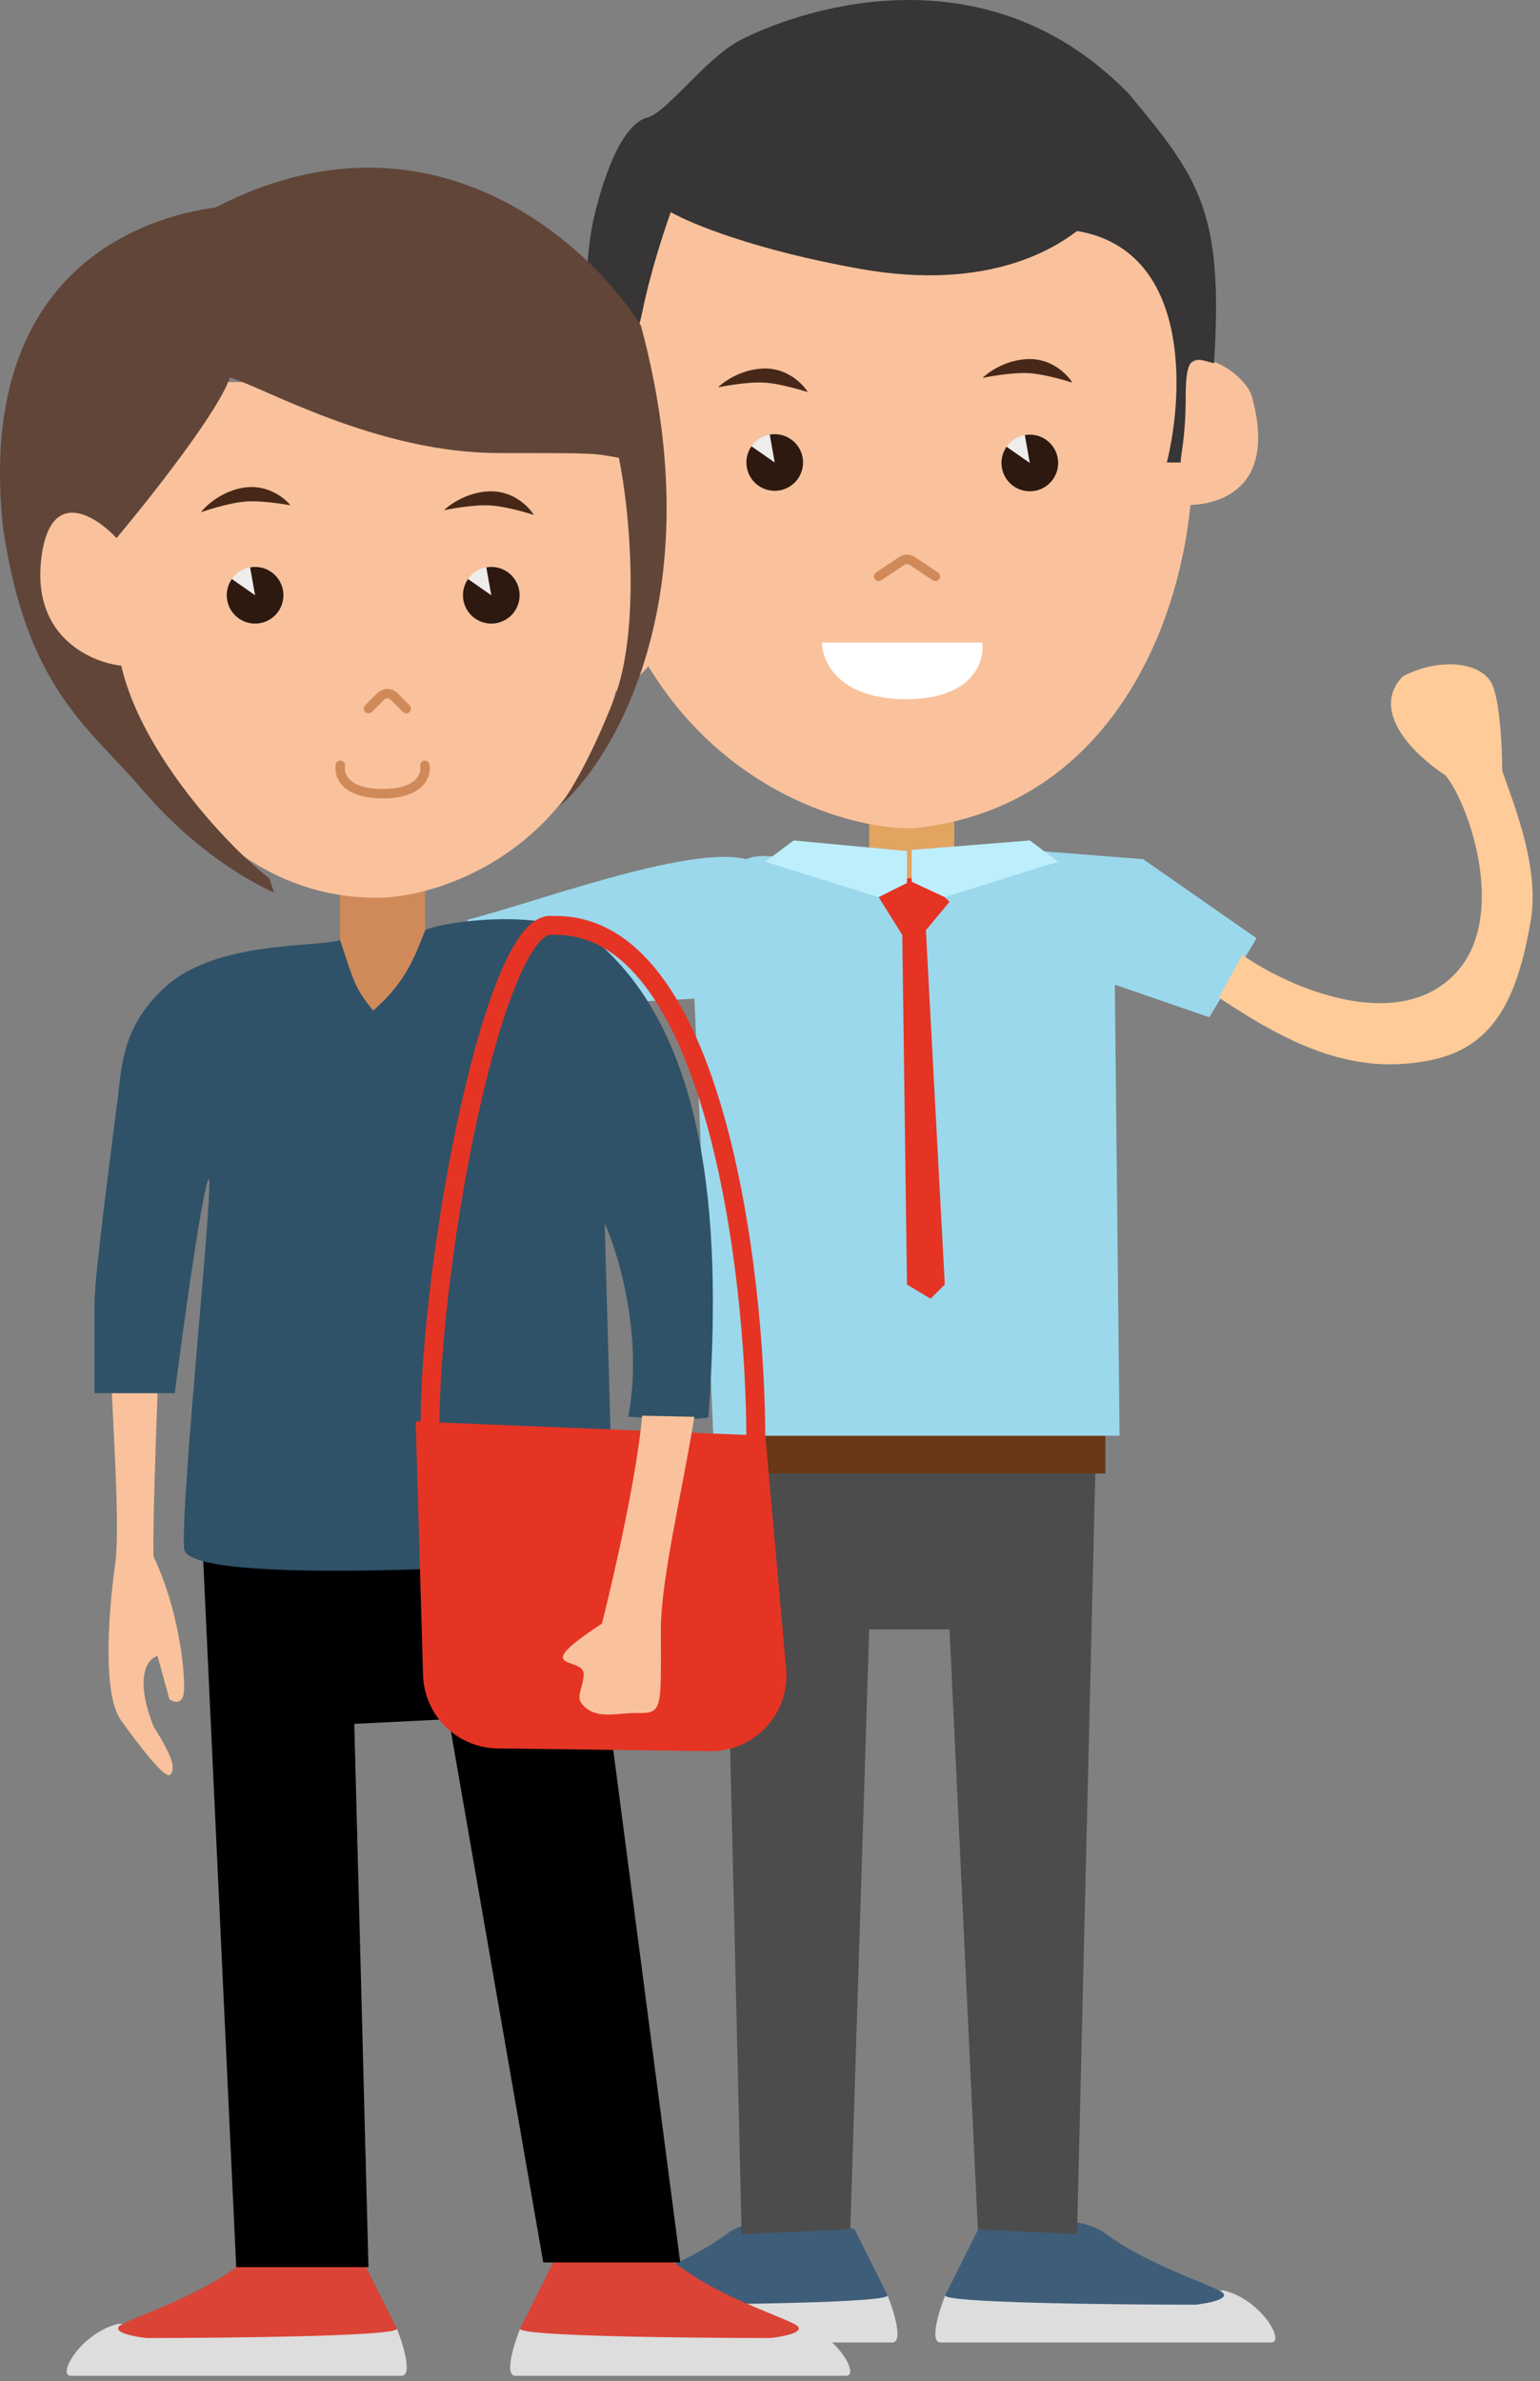 <svg width="163" height="252" viewBox="0 0 163 252" fill="none" xmlns="http://www.w3.org/2000/svg">
<rect x="0" y="0" width="163" height="252" fill="#808080" stroke="none"/>
<rect x="92" y="82.95" width="9" height="16" fill="#E3A462"/>
<path d="M99.552 247.921C98.352 247.921 99.385 244.588 100.052 242.921L120.552 242.421H129.552C133.552 243.421 136.052 247.921 134.552 247.921H99.552Z" fill="#DDDDDD"/>
<path d="M94.44 247.921C95.64 247.921 94.607 244.588 93.94 242.921L73.44 242.421H64.44C60.44 243.421 57.94 247.921 59.44 247.921H94.44Z" fill="#DDDDDD"/>
<path d="M100.052 242.921L103.552 235.921C106.718 235.088 113.852 234.021 117.052 236.421C121.052 239.421 127.052 241.421 129.052 242.421C130.652 243.221 128.052 243.755 126.552 243.921C117.552 243.921 99.652 243.721 100.052 242.921Z" fill="#3E5D79"/>
<path d="M93.94 242.921L90.44 235.921C87.273 235.088 80.14 234.021 76.94 236.421C72.94 239.421 66.94 241.421 64.94 242.421C63.34 243.221 65.94 243.755 67.44 243.921C76.44 243.921 94.34 243.721 93.94 242.921Z" fill="#3E5D79"/>
<path d="M114 236.45L116 152.95L76.5 151.95L78.5 236.45L90 235.95L92 172.45H100.5L103.5 235.95L114 236.45Z" fill="#4C4C4C"/>
<rect x="75" y="151.95" width="42" height="4" fill="#693817"/>
<path d="M108.5 89.95L101.5 91.918L97 96.347L92.5 91.918L85.5 91.426C84 90.934 80.6 90.147 79 90.934C73 89.359 56.167 95.69 49.5 97.331L46 107.172L73.5 105.696L75.5 151.95H118.5L118 104.22L128 107.664L133 99.299L121 90.934L108.5 89.95Z" fill="#9BD8EB"/>
<path d="M98 92.95H95L93 94.95L95.5 98.95L96 135.95L98.5 137.45L100 135.95L98 98.45L100.5 95.45L98 92.95Z" fill="#E53424"/>
<path d="M100 94.95L96.5 93.325V89.95L109 88.95L112 91.2L100 94.95Z" fill="#BDEEFC"/>
<path d="M93 94.95L96 93.45V90.075L84 88.95L81 91.2L93 94.95Z" fill="#BDEEFC"/>
<path d="M132.5 41.95C135 50.95 130 53.283 126 53.45C124.5 68.45 116 85.5 97.167 87.603C91.701 88.213 70 83.95 63.5 57.95C58.5 56.45 53 53.45 57.5 44.95C59 41.95 62.5 41.95 65 47.45C62.5 32.95 66 24.45 70 21.45C74 18.45 75.666 21.603 80.666 21.603C89.831 21.603 110.969 18.676 118 23.95C120 25.45 121.813 26.335 123 30.45C124.31 34.987 124.667 38.783 125 41.45C125 34.95 131.779 39.355 132.5 41.95Z" fill="#F9C29C"/>
<path d="M154 103.075C147.892 109.44 136.5 104.575 131.5 101.075L129 105.575C136.5 110.575 143.5 114.075 152 112.075C158.806 110.474 160.797 104.347 162 97.575C163 91.95 160.334 85.408 159 81.575C159 79.408 158.8 74.575 158 72.575C157 70.075 152.5 69.5 148.5 71.575C145.343 74.727 148.5 79.075 153 82.075C155.5 85.075 159.685 97.151 154 103.075Z" fill="#FFCB99"/>
<path d="M103.967 68H87C87 70 88.777 74 95.887 74C102.997 74 104.236 70 103.967 68Z" fill="white"/>
<path d="M99 61L96.555 59.37C96.219 59.146 95.781 59.146 95.445 59.37L93 61" stroke="#D08A5A" stroke-linecap="round"/>
<path d="M81 39C78.6 39 76.667 40.333 76 41C76 41 79.014 40.357 81 40.5C82.848 40.633 85.5 41.5 85.5 41.5C85 40.667 83.4 39 81 39Z" fill="#472818"/>
<path d="M109 38C106.6 38 104.667 39.333 104 40C104 40 107.014 39.357 109 39.5C110.848 39.633 113.5 40.5 113.5 40.5C113 39.667 111.4 38 109 38Z" fill="#472818"/>
<circle cx="82" cy="48.95" r="3" fill="#EFECEC"/>
<circle cx="109" cy="49" r="3" fill="#EFECEC"/>
<path d="M81.473 45.996C82.156 45.874 82.861 45.993 83.466 46.333C84.072 46.672 84.541 47.211 84.794 47.857C85.047 48.503 85.068 49.217 84.853 49.877C84.638 50.537 84.201 51.103 83.617 51.477C83.032 51.851 82.336 52.011 81.647 51.929C80.958 51.847 80.318 51.529 79.837 51.029C79.356 50.528 79.064 49.876 79.009 49.184C78.955 48.493 79.142 47.803 79.539 47.234L82 48.95L81.473 45.996Z" fill="#2D190F"/>
<path d="M108.473 46.047C109.156 45.925 109.861 46.044 110.466 46.383C111.072 46.722 111.541 47.261 111.794 47.907C112.047 48.553 112.068 49.268 111.853 49.928C111.638 50.588 111.202 51.153 110.617 51.527C110.032 51.901 109.336 52.061 108.647 51.979C107.958 51.897 107.318 51.579 106.837 51.079C106.356 50.578 106.064 49.927 106.009 49.235C105.955 48.543 106.142 47.853 106.539 47.284L109 49L108.473 46.047Z" fill="#2D190F"/>
<path d="M125.5 41.95C125.5 37.15 126.5 37.95 128.5 38.45C129.5 22.45 127 18.95 119.5 9.95C103 -7.05 81.5 2.45 78 4.45C74.5 6.45 70.5 11.95 68.5 12.45C66.5 12.95 64.5 16.45 63 22.45C61.5 28.45 62 37.45 62.5 40.95C63 44.45 67 37.95 68 32.95C68.8 28.95 70.333 24.283 71 22.45C73 23.616 79.8 26.45 91 28.45C105 30.95 112 25.95 114 24.45C126 26.45 125.333 41.616 123.5 48.95H125C124.833 48.616 125.5 46.75 125.5 41.95Z" fill="#373535"/>
<rect x="36" y="92" width="9" height="20" fill="#D08A5A"/>
<path d="M40.5 95C23.5 95.5 13.827 78.881 12.5 70.95C7.034 69.056 3.196 64.826 3.5 59.95C4 51.95 9.5 52.95 12 56.45C11.005 49.675 9.138 40.437 11.925 40.437H25.862H45.274C52.74 40.437 55.726 38.95 59.708 38.95C62.894 38.95 65.017 39.611 65.681 39.941L65.183 50.847C65.183 50.847 65.066 62.036 65.464 60.45C64.966 56.484 69.984 56.654 70.964 58.45C73.964 63.95 69.165 71.668 65.183 73.155C60.5 91 45.69 94.847 40.5 95Z" fill="#F9C29C"/>
<path d="M43 75L41.707 73.707C41.317 73.317 40.683 73.317 40.293 73.707L39 75" stroke="#D08A5A" stroke-linecap="round"/>
<path d="M44.971 81C45.158 82 44.524 84 40.5 84C36.476 84 35.842 82 36.029 81" stroke="#D08A5A" stroke-linecap="round"/>
<path d="M25.958 51.585C23.578 51.897 21.834 53.47 21.26 54.217C21.26 54.217 24.165 53.188 26.152 53.072C28.002 52.964 30.744 53.479 30.744 53.479C30.14 52.718 28.337 51.273 25.958 51.585Z" fill="#472818"/>
<path d="M52 52C49.6 52 47.667 53.333 47 54C47 54 50.014 53.357 52 53.5C53.848 53.633 56.5 54.5 56.5 54.5C56 53.667 54.4 52 52 52Z" fill="#472818"/>
<circle cx="52" cy="63" r="3" fill="#EFECEC"/>
<circle cx="27" cy="63" r="3" fill="#EFECEC"/>
<path d="M51.473 60.047C52.157 59.925 52.861 60.044 53.466 60.383C54.072 60.722 54.541 61.261 54.794 61.907C55.047 62.553 55.068 63.268 54.853 63.928C54.638 64.588 54.202 65.153 53.617 65.527C53.032 65.901 52.336 66.061 51.647 65.979C50.958 65.897 50.318 65.579 49.837 65.079C49.356 64.578 49.063 63.927 49.009 63.235C48.955 62.543 49.142 61.853 49.539 61.284L52 63L51.473 60.047Z" fill="#2D190F"/>
<path d="M26.473 60.047C27.157 59.925 27.861 60.044 28.466 60.383C29.072 60.722 29.541 61.261 29.794 61.907C30.047 62.553 30.068 63.268 29.853 63.928C29.638 64.588 29.201 65.153 28.617 65.527C28.032 65.901 27.336 66.061 26.647 65.979C25.958 65.897 25.318 65.579 24.837 65.079C24.356 64.578 24.064 63.927 24.009 63.235C23.955 62.543 24.142 61.853 24.539 61.284L27 63L26.473 60.047Z" fill="#2D190F"/>
<path d="M22.834 21.95C45.234 10.35 62.167 25.45 67.834 34.45C75.799 63.922 64.267 81.184 59.067 85.445C59.041 85.469 59.019 85.487 59 85.5C59.022 85.482 59.045 85.464 59.067 85.445C59.707 84.854 62.307 80.874 65 73.95C67.8 66.75 66.667 53.95 65.5 48.45C62.666 47.95 63.234 47.95 52.834 47.95C39.834 47.95 27.834 40.95 24.334 39.95C23.134 43.55 15.834 52.783 12.334 56.95C10.001 54.45 5.134 51.45 4.334 59.45C3.534 67.45 9.667 70.116 12.834 70.45C15 79.95 24.5 89.95 28.5 92.95L29 94.45C29 94.45 21.898 91.588 15 83.5C9.5 77.05 2.834 72.95 0.334 55.95C-2.666 28.45 15.334 22.95 22.834 21.95Z" fill="#614539"/>
<path d="M42.5 251.45C43.7 251.45 42.667 248.116 42 246.45L21.5 245.95H12.5C8.5 246.95 6 251.45 7.5 251.45H42.5Z" fill="#DDDDDD"/>
<path d="M42 246.45L38.5 239.45C35.333 238.616 28.2 237.55 25 239.95C21 242.95 15 244.95 13 245.95C11.4 246.75 14 247.283 15.5 247.45C24.5 247.45 42.4 247.25 42 246.45Z" fill="#DB4336"/>
<path d="M54.552 251.45C53.352 251.45 54.385 248.116 55.052 246.45L75.552 245.95H84.552C88.552 246.95 91.052 251.45 89.552 251.45H54.552Z" fill="#DDDDDD"/>
<path d="M55.052 246.45L58.552 239.45C61.718 238.616 68.852 237.55 72.052 239.95C76.052 242.95 82.052 244.95 84.052 245.95C85.652 246.75 83.052 247.283 81.552 247.45C72.552 247.45 54.652 247.25 55.052 246.45Z" fill="#DB4336"/>
<path d="M25 239.95L21.5 164.95L62 162.95L72 239.45H57.5L47.5 181.95L37.5 182.45L39 239.95H25Z" fill="#000002"/>
<path d="M16.242 164.717C16.15 157.201 17.128 139.228 17.307 126.719L12.895 124.977L11.608 139.428C11.552 146.603 12.854 160.727 12.194 165.499C11.369 171.463 10.935 179.451 12.796 182.056C14.658 184.661 17.463 188.318 17.99 187.846C18.516 187.374 18.57 186.376 16.264 182.745C14.15 177.422 15.654 175.535 16.671 175.256L17.925 179.831C18.406 180.191 19.39 180.511 19.477 178.914C19.585 176.917 18.939 170.372 16.242 164.717Z" fill="#F9C29C"/>
<path d="M39.5 106.95C43 103.95 44 101 45 98.45C46.5 97.617 58.674 95.681 63.5 99.95C76.5 111.45 76 134.784 75 149.95C75 150.117 73.3 150.35 66.5 149.95C68.1 141.55 65.5 132.784 64 129.45L65 164.95C50 166.117 19.9 167.55 19.5 163.95C19 159.45 23 121.95 22 124.95C21.2 127.35 19.333 140.95 18.5 147.45H10V137.95C10 134.95 12 119.95 12.5 115.95C12.9 112.75 12.975 108.564 17.5 104.45C22.863 99.573 33.2 100.3 36 99.5C37.5 104 37.5 104.5 39.5 106.95Z" fill="#2F5268"/>
<path d="M80 152.45C80 134.283 75.5 97.45 58.5 97.95C52.5 96.95 45.5 132.65 45.5 151.45" stroke="#E53424" stroke-width="2"/>
<path d="M44 150.45L81 151.95L83.21 176.623C83.632 181.345 79.879 185.397 75.139 185.336L52.672 185.048C48.384 184.993 44.902 181.567 44.778 177.281L44 150.45Z" fill="#E53424"/>
<path d="M63.711 171.837C65.152 166.121 67.438 155.898 67.97 149.834L70.735 149.892L73.499 149.95C72.228 157.76 69.939 167.2 69.947 172.52C69.958 180.925 70.178 181.361 67.413 181.303C65.364 181.26 63.359 182.011 61.869 180.634C60.804 179.651 61.601 179.073 61.782 177.319C62.009 175.126 55.562 177.189 63.711 171.837Z" fill="#F9C29C"/>
</svg>
